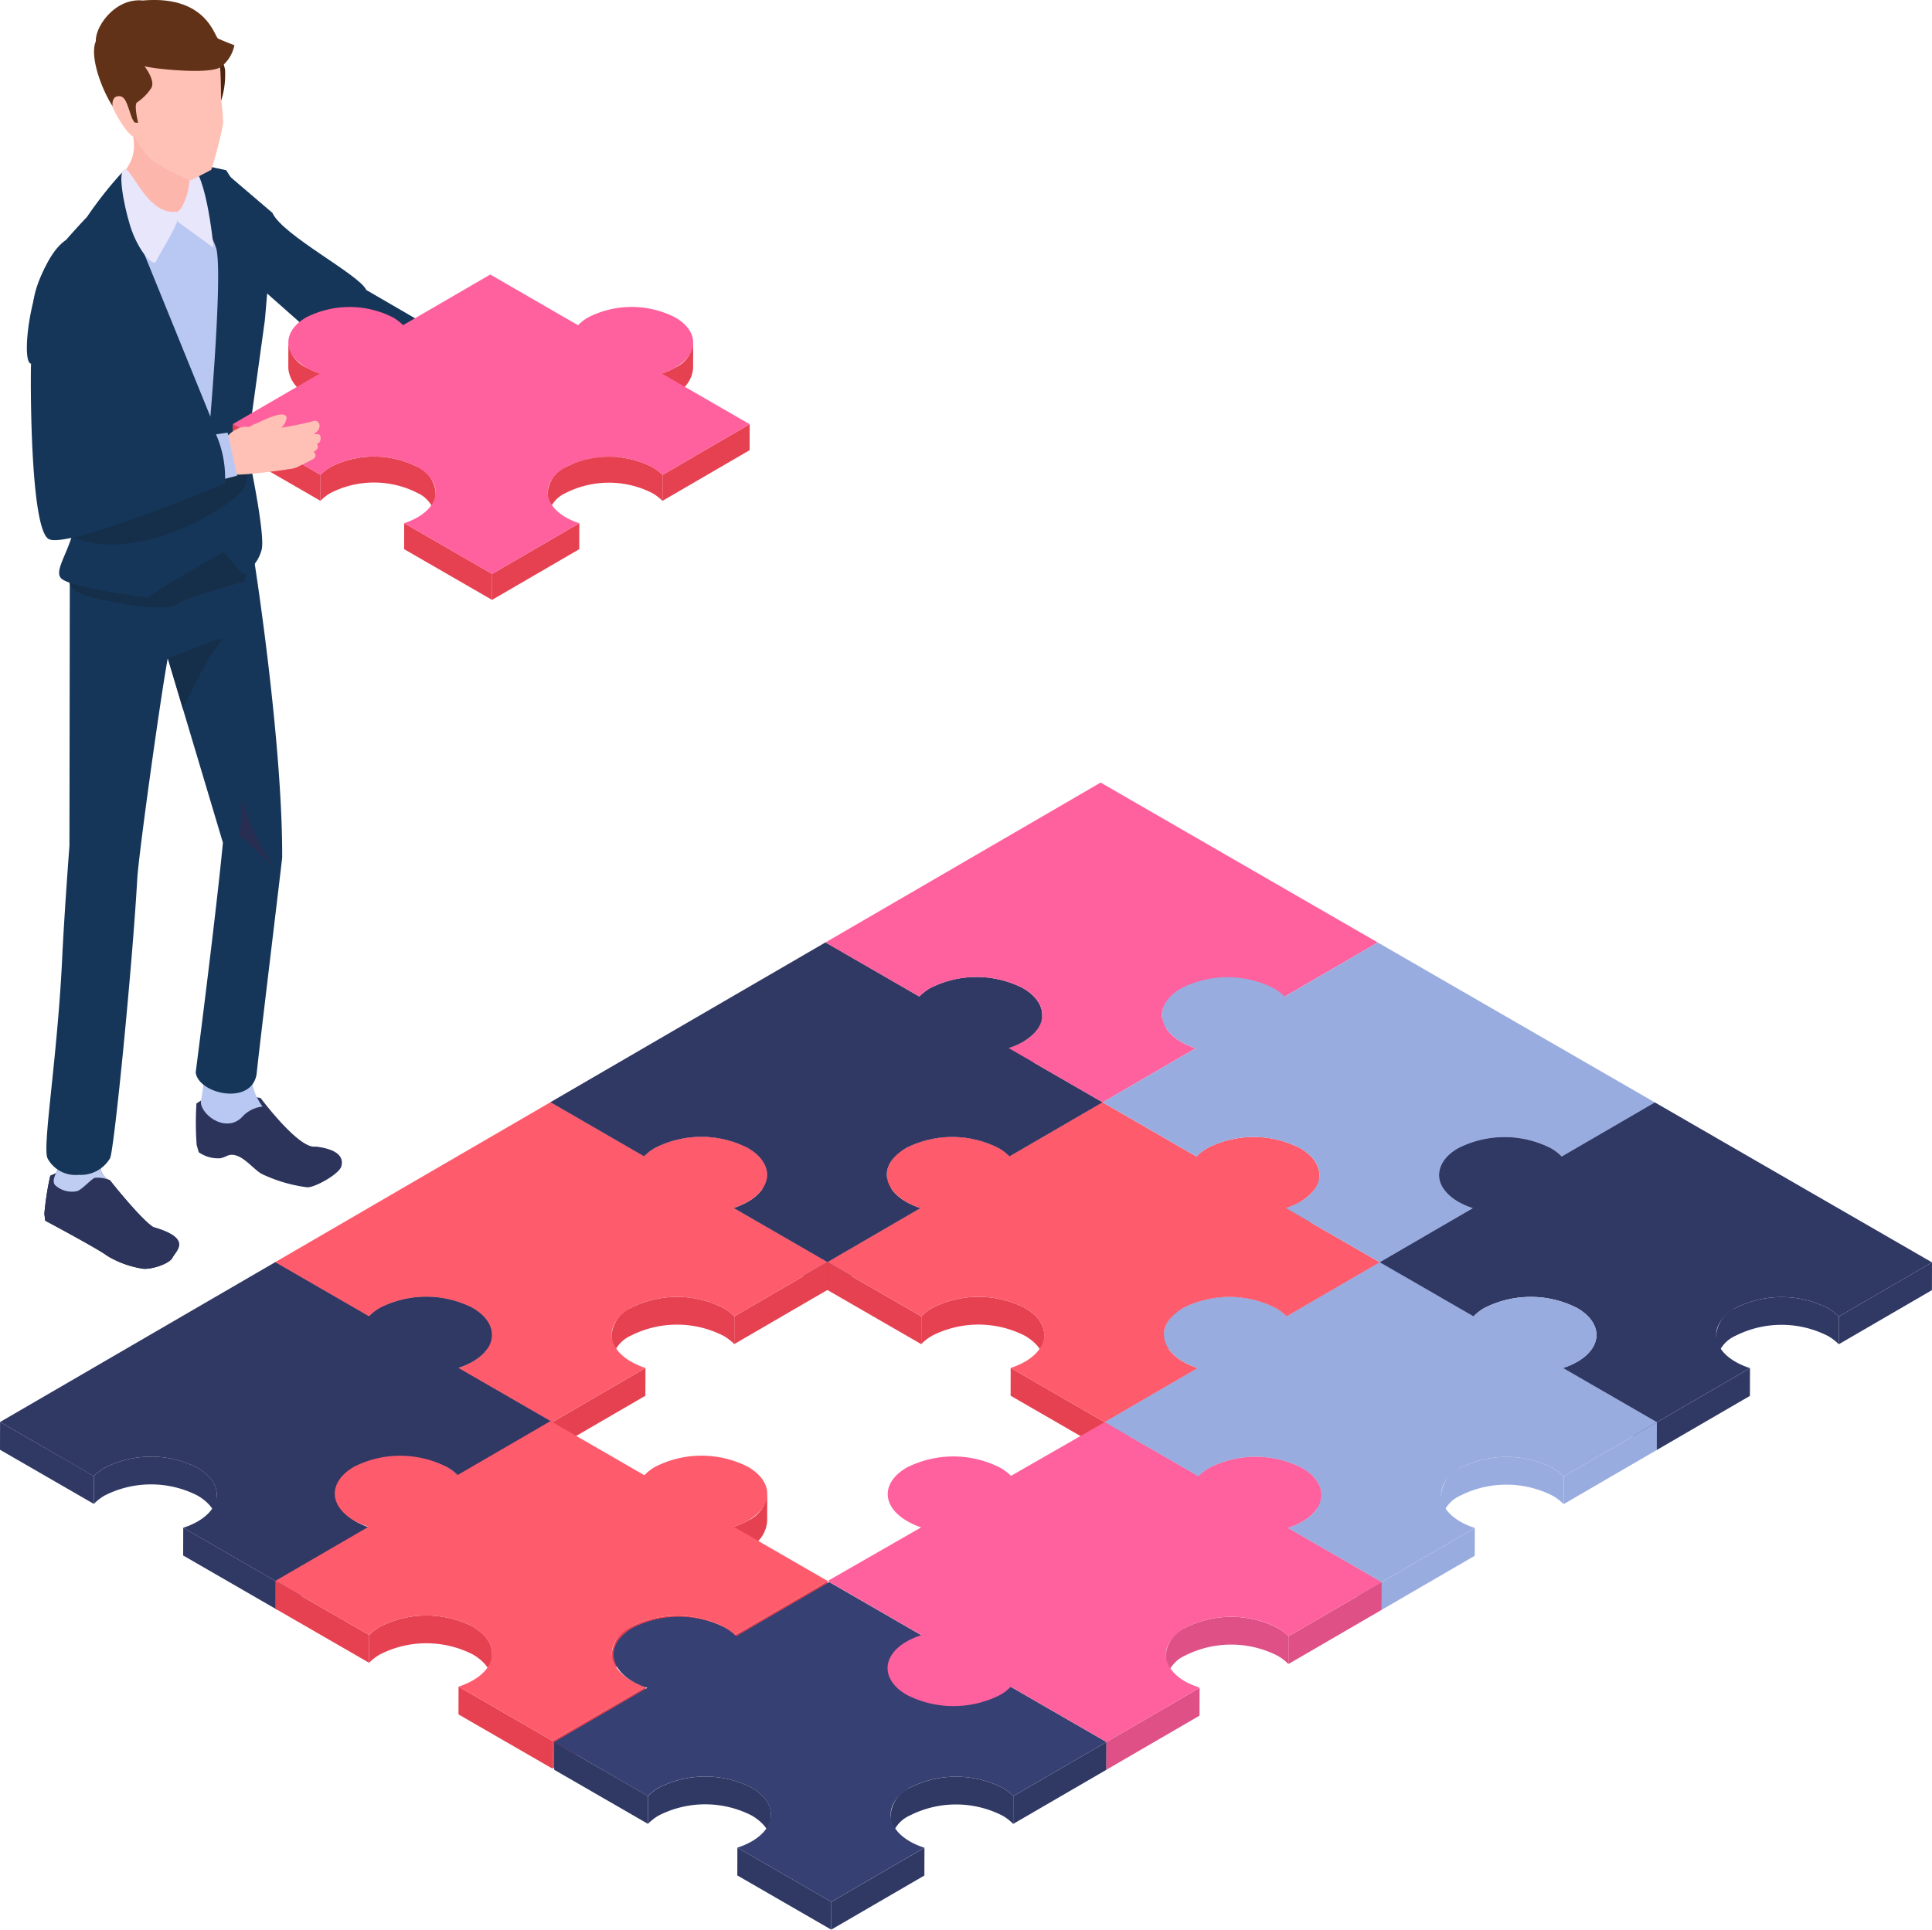 <svg data-name="グループ 11247" xmlns="http://www.w3.org/2000/svg" width="240" height="239.762"><defs><clipPath id="a"><path data-name="長方形 23911" fill="none" d="M0 0h240v239.762H0z"/></clipPath></defs><g data-name="グループ 11246" clip-path="url(#a)"><path data-name="パス 5573" d="M129.469 126.133l-.01 3.449a4.043 4.043 0 01-2.366 3.311 9.1 9.1 0 01-1.8.786l.01-3.449a9.116 9.116 0 001.8-.785 4.043 4.043 0 002.366-3.312" fill="#303864"/><path data-name="パス 5574" d="M136.972 136.969l-.009 3.449-11.571 6.724.009-3.449z" fill="#303864"/><path data-name="パス 5575" d="M80.017 143.682l-.01 3.449-11.651-6.727.009-3.449z" fill="#303864"/><path data-name="パス 5576" d="M110.159 149.418l.009-3.449a4.044 4.044 0 012.364-3.311 12.7 12.7 0 0111.518 0 6.234 6.234 0 011.357 1.039l-.01 3.449a6.215 6.215 0 00-1.357-1.039 12.692 12.692 0 00-11.517 0 4.041 4.041 0 00-2.364 3.311" fill="#303864"/><path data-name="パス 5577" d="M95.29 146l-.01 3.449c0-1.214-.8-2.43-2.4-3.357a12.7 12.7 0 00-11.518 0 6.172 6.172 0 00-1.351 1.047l.01-3.449a6.177 6.177 0 011.351-1.047 12.7 12.7 0 0111.517 0c1.606.927 2.407 2.143 2.4 3.357" fill="#303864"/><path data-name="パス 5578" d="M102.792 156.833l-.01 3.449-11.673-6.74.01-3.449z" fill="#303864"/><path data-name="パス 5579" d="M114.363 150.109l-.01 3.449-11.571 6.724.01-3.448z" fill="#303864"/><path data-name="パス 5580" d="M127.067 122.775c3.192 1.843 3.2 4.828.037 6.668a9.1 9.1 0 01-1.8.786l11.674 6.74-11.575 6.727a6.245 6.245 0 00-1.358-1.038 12.692 12.692 0 00-11.517 0c-3.166 1.839-3.149 4.828.037 6.668a9.434 9.434 0 001.8.783l-11.571 6.725-11.673-6.74a9.172 9.172 0 001.8-.786c3.166-1.84 3.155-4.825-.037-6.668a12.694 12.694 0 00-11.518 0 6.172 6.172 0 00-1.351 1.048l-11.648-6.732 34.18-19.863 11.652 6.727a6.192 6.192 0 011.351-1.048 12.7 12.7 0 0111.517 0" fill="#303864"/><path data-name="パス 5581" d="M102.792 156.833l-.009 3.449-11.571 6.724.009-3.449z" fill="#e64151"/><path data-name="パス 5582" d="M45.842 163.551l-.01 3.449-11.651-6.732.009-3.449z" fill="#e64151"/><path data-name="パス 5583" d="M75.976 169.282l.01-3.449a4.044 4.044 0 012.367-3.311 12.684 12.684 0 0111.512 0 6.207 6.207 0 011.352 1.036l-.009 3.449a6.227 6.227 0 00-1.352-1.036 12.682 12.682 0 00-11.512 0 4.042 4.042 0 00-2.368 3.311" fill="#e64151"/><path data-name="パス 5584" d="M61.11 165.861l-.01 3.449c0-1.214-.8-2.43-2.405-3.357a12.682 12.682 0 00-11.512 0 6.009 6.009 0 00-1.35 1.047l.009-3.448a6.017 6.017 0 011.351-1.048 12.684 12.684 0 0111.512 0c1.607.927 2.409 2.143 2.405 3.357" fill="#e64151"/><path data-name="パス 5585" d="M68.612 176.697l-.009 3.449-11.668-6.736.009-3.449z" fill="#e64151"/><path data-name="パス 5586" d="M80.182 169.976l-.01 3.449-11.57 6.724.009-3.448z" fill="#e64151"/><path data-name="パス 5587" d="M92.885 142.64c3.192 1.843 3.209 4.825.037 6.668a9.483 9.483 0 01-1.8.789l11.667 6.736-11.57 6.724a6.232 6.232 0 00-1.352-1.035 12.682 12.682 0 00-11.512 0c-3.172 1.843-3.155 4.824.037 6.668a9.38 9.38 0 001.787.783l-11.571 6.725-11.668-6.737a9.436 9.436 0 001.8-.789c3.172-1.844 3.155-4.825-.038-6.668a12.682 12.682 0 00-11.512 0 6.009 6.009 0 00-1.35 1.047l-11.652-6.727 34.181-19.863 11.651 6.727a6.017 6.017 0 011.351-1.048 12.684 12.684 0 0111.512 0" fill="#fe5b6c"/><path data-name="パス 5588" d="M163.896 146.009l-.01 3.449a4.043 4.043 0 01-2.366 3.311 9.347 9.347 0 01-1.8.789l.01-3.449a9.371 9.371 0 001.8-.789 4.042 4.042 0 002.366-3.311" fill="#e64151"/><path data-name="パス 5589" d="M171.399 156.845l-.01 3.449-11.57 6.724.009-3.449z" fill="#e64151"/><path data-name="パス 5590" d="M114.449 163.566l-.01 3.449-11.657-6.73.01-3.449z" fill="#e64151"/><path data-name="パス 5591" d="M144.581 169.292l.01-3.449a4.039 4.039 0 012.363-3.31 12.7 12.7 0 0111.522 0 6.26 6.26 0 011.352 1.036l-.009 3.449a6.207 6.207 0 00-1.352-1.036 12.7 12.7 0 00-11.523 0 4.041 4.041 0 00-2.363 3.31" fill="#e64151"/><path data-name="パス 5592" d="M129.715 165.873l-.01 3.449c0-1.214-.8-2.43-2.4-3.357a12.684 12.684 0 00-11.512 0 5.958 5.958 0 00-1.351 1.048l.01-3.449a5.956 5.956 0 011.35-1.048 12.687 12.687 0 0111.512 0c1.606.927 2.407 2.143 2.4 3.357" fill="#e64151"/><path data-name="パス 5593" d="M137.218 176.709l-.009 3.449-11.668-6.736.009-3.449z" fill="#e64151"/><path data-name="パス 5594" d="M148.789 169.984l-.009 3.449-11.571 6.724.009-3.449z" fill="#e64151"/><path data-name="パス 5595" d="M161.492 142.651c3.192 1.844 3.2 4.828.037 6.668a9.34 9.34 0 01-1.8.789l11.667 6.736-11.57 6.724a6.232 6.232 0 00-1.352-1.035 12.694 12.694 0 00-11.523 0c-3.166 1.84-3.15 4.828.043 6.671a9.419 9.419 0 001.792.779l-11.571 6.725-11.668-6.737a9.319 9.319 0 001.8-.789c3.166-1.84 3.155-4.825-.038-6.668a12.682 12.682 0 00-11.512 0 5.932 5.932 0 00-1.35 1.047l-11.657-6.73 11.57-6.725a9.258 9.258 0 01-1.786-.777c-3.193-1.843-3.2-4.828-.038-6.668a12.686 12.686 0 0111.518 0 6.144 6.144 0 011.346 1.032l11.571-6.724 11.657 6.73a5.958 5.958 0 011.351-1.048 12.684 12.684 0 0111.512 0" fill="#fe5b6c"/><path data-name="パス 5596" d="M144.382 129.224l.01-3.449a4.041 4.041 0 012.363-3.311 12.7 12.7 0 0111.518 0 6.235 6.235 0 011.357 1.039l-.01 3.449a6.215 6.215 0 00-1.357-1.039 12.692 12.692 0 00-11.517 0 4.041 4.041 0 00-2.364 3.311" fill="#fe619d"/><path data-name="パス 5597" d="M171.154 117.109l-11.571 6.724a6.259 6.259 0 00-1.357-1.038 12.692 12.692 0 00-11.517 0c-3.167 1.84-3.15 4.828.037 6.668a9.426 9.426 0 001.8.783l-11.571 6.725-11.667-6.737a9.41 9.41 0 001.8-.789c3.167-1.84 3.155-4.825-.037-6.668a12.694 12.694 0 00-11.518 0 6.187 6.187 0 00-1.35 1.048l-11.66-6.725 34.181-19.864z" fill="#fe619d"/><path data-name="パス 5598" d="M205.579 136.978l-.01 3.449-11.57 6.724.009-3.448z" fill="#99ace0"/><path data-name="パス 5599" d="M178.762 149.428l.01-3.449a4.039 4.039 0 012.363-3.31 12.7 12.7 0 0111.522 0 6.26 6.26 0 011.352 1.036l-.009 3.449a6.207 6.207 0 00-1.352-1.036 12.7 12.7 0 00-11.523 0 4.041 4.041 0 00-2.363 3.31" fill="#99ace0"/><path data-name="パス 5600" d="M182.97 150.121l-.01 3.449-11.571 6.724.01-3.448z" fill="#99ace0"/><path data-name="パス 5601" d="M205.58 136.982l-11.571 6.725a6.206 6.206 0 00-1.352-1.036 12.694 12.694 0 00-11.523 0c-3.166 1.84-3.149 4.828.043 6.671a9.444 9.444 0 001.792.779l-11.571 6.725-11.667-6.736a9.339 9.339 0 001.8-.789c3.167-1.84 3.155-4.825-.037-6.668a12.682 12.682 0 00-11.512 0 5.956 5.956 0 00-1.351 1.047l-11.657-6.73 11.571-6.725a9.262 9.262 0 01-1.787-.777c-3.187-1.84-3.2-4.828-.037-6.668a12.7 12.7 0 0111.517 0 6.173 6.173 0 011.347 1.033l11.571-6.725z" fill="#99ace0"/><path data-name="パス 5602" d="M240 156.854l-.01 3.449-11.57 6.724.009-3.449z" fill="#303864"/><path data-name="パス 5603" d="M183.051 163.572l-.01 3.449-11.651-6.727.009-3.449z" fill="#303864"/><path data-name="パス 5604" d="M213.187 169.305l.01-3.449a4.041 4.041 0 012.364-3.311 12.7 12.7 0 0111.517 0 6.216 6.216 0 011.352 1.036l-.01 3.449a6.2 6.2 0 00-1.352-1.036 12.692 12.692 0 00-11.517 0 4.041 4.041 0 00-2.364 3.311" fill="#303864"/><path data-name="パス 5605" d="M205.819 176.718l-.01 3.449-11.667-6.736.009-3.449z" fill="#303864"/><path data-name="パス 5606" d="M217.39 169.994l-.009 3.449-11.571 6.724.009-3.448z" fill="#303864"/><path data-name="パス 5607" d="M240 156.854l-11.571 6.724a6.194 6.194 0 00-1.352-1.035 12.7 12.7 0 00-11.517 0c-3.167 1.84-3.15 4.829.037 6.669a9.368 9.368 0 001.792.779l-11.573 6.727-11.665-6.74a9.171 9.171 0 001.8-.786c3.166-1.84 3.155-4.825-.038-6.669a12.7 12.7 0 00-11.517 0 6.151 6.151 0 00-1.351 1.047l-11.652-6.727 11.571-6.724a9.287 9.287 0 01-1.786-.777c-3.193-1.844-3.21-4.831-.043-6.671a12.7 12.7 0 0111.523 0 6.139 6.139 0 011.346 1.032l11.571-6.724z" fill="#303864"/><path data-name="パス 5608" d="M68.617 176.7l-.009 3.449-11.571 6.724.009-3.449z" fill="#303864"/><path data-name="パス 5609" d="M11.662 183.415l-.01 3.449L0 180.137l.009-3.449z" fill="#303864"/><path data-name="パス 5610" d="M41.795 189.148l.01-3.449a4.041 4.041 0 012.363-3.311 12.7 12.7 0 0111.518 0 6.235 6.235 0 011.357 1.039l-.009 3.449a6.241 6.241 0 00-1.358-1.039 12.692 12.692 0 00-11.517 0 4.041 4.041 0 00-2.364 3.311" fill="#303864"/><path data-name="パス 5611" d="M26.933 185.728l-.01 3.449c0-1.214-.8-2.43-2.4-3.357a12.7 12.7 0 00-11.518 0 6.14 6.14 0 00-1.35 1.047l.009-3.449a6.152 6.152 0 011.351-1.047 12.7 12.7 0 0111.517 0c1.606.927 2.407 2.143 2.4 3.357" fill="#303864"/><path data-name="パス 5612" d="M34.435 196.564l-.01 3.449-11.673-6.74.01-3.449z" fill="#303864"/><path data-name="パス 5613" d="M46.007 189.84l-.01 3.449-11.571 6.724.01-3.448z" fill="#303864"/><path data-name="パス 5614" d="M58.71 162.507c3.192 1.843 3.2 4.828.037 6.668a9.1 9.1 0 01-1.8.786l11.674 6.74-11.571 6.724a6.246 6.246 0 00-1.358-1.038 12.692 12.692 0 00-11.517 0c-3.166 1.839-3.149 4.828.037 6.668a9.433 9.433 0 001.8.783l-11.576 6.73-11.673-6.74a9.17 9.17 0 001.8-.786c3.166-1.84 3.155-4.825-.037-6.668a12.694 12.694 0 00-11.518 0 6.175 6.175 0 00-1.351 1.048L.01 176.689l34.18-19.864 11.652 6.727a6.193 6.193 0 011.351-1.048 12.7 12.7 0 0111.517 0" fill="#303864"/><path data-name="パス 5615" d="M95.31 185.607l-.01 3.449a4.043 4.043 0 01-2.366 3.311 9.351 9.351 0 01-1.8.789l.01-3.449a9.372 9.372 0 001.8-.789 4.042 4.042 0 002.366-3.311" fill="#e64151"/><path data-name="パス 5616" d="M102.813 196.444l-.01 3.449-11.57 6.724.009-3.449z" fill="#e64151"/><path data-name="パス 5617" d="M45.863 203.162l-.01 3.449-11.657-6.73.01-3.449z" fill="#e64151"/><path data-name="パス 5618" d="M75.995 208.89l.01-3.449a4.037 4.037 0 012.363-3.309 12.7 12.7 0 0111.522 0 6.26 6.26 0 011.352 1.036l-.009 3.449a6.233 6.233 0 00-1.352-1.036 12.7 12.7 0 00-11.523 0 4.041 4.041 0 00-2.363 3.31" fill="#e64151"/><path data-name="パス 5619" d="M61.13 205.47l-.009 3.449c0-1.214-.8-2.43-2.4-3.357a12.684 12.684 0 00-11.512 0 5.982 5.982 0 00-1.351 1.048l.01-3.449a5.958 5.958 0 011.35-1.048 12.687 12.687 0 0111.512 0c1.606.927 2.407 2.143 2.4 3.357" fill="#e64151"/><path data-name="パス 5620" d="M68.632 216.307l-.009 3.449-11.668-6.736.009-3.449z" fill="#e64151"/><path data-name="パス 5621" d="M80.203 209.583l-.01 3.449-11.57 6.724.009-3.449z" fill="#e64151"/><path data-name="パス 5622" d="M92.907 182.25c3.192 1.843 3.2 4.828.037 6.668a9.34 9.34 0 01-1.8.789l11.668 6.736-11.571 6.724a6.231 6.231 0 00-1.352-1.035 12.694 12.694 0 00-11.523 0c-3.166 1.84-3.15 4.828.043 6.671a9.421 9.421 0 001.792.779l-11.571 6.725-11.668-6.737a9.316 9.316 0 001.8-.789c3.166-1.84 3.155-4.825-.038-6.668a12.682 12.682 0 00-11.512 0 5.932 5.932 0 00-1.35 1.047l-11.657-6.73 11.572-6.723a9.254 9.254 0 01-1.786-.777c-3.193-1.843-3.2-4.828-.038-6.668a12.686 12.686 0 0111.518 0 6.144 6.144 0 011.346 1.032l11.571-6.724 11.657 6.73a5.958 5.958 0 011.351-1.048 12.684 12.684 0 0111.512 0" fill="#fe5b6c"/><path data-name="パス 5623" d="M137.45 216.451l-.01 3.449-11.57 6.72.009-3.449z" fill="#303864"/><path data-name="パス 5624" d="M80.501 223.168l-.01 3.453-11.652-6.727.009-3.449z" fill="#303864"/><path data-name="パス 5625" d="M110.637 228.902l.01-3.449a4.041 4.041 0 012.364-3.311 12.7 12.7 0 0111.517 0 6.216 6.216 0 011.352 1.036l-.01 3.449a6.2 6.2 0 00-1.352-1.036 12.692 12.692 0 00-11.517 0 4.041 4.041 0 00-2.364 3.311" fill="#303864"/><path data-name="パス 5626" d="M95.772 225.481l-.01 3.449c0-1.214-.8-2.43-2.4-3.357a12.7 12.7 0 00-11.518 0 6.14 6.14 0 00-1.35 1.047l.009-3.449a6.172 6.172 0 011.351-1.047 12.7 12.7 0 0111.517 0c1.606.927 2.407 2.143 2.4 3.357" fill="#303864"/><path data-name="パス 5627" d="M103.269 236.314l-.01 3.449-11.668-6.736.01-3.449z" fill="#303864"/><path data-name="パス 5628" d="M114.84 229.59l-.01 3.449-11.57 6.724.009-3.449z" fill="#303864"/><path data-name="パス 5629" d="M137.45 216.45l-11.576 6.724a6.193 6.193 0 00-1.352-1.035 12.7 12.7 0 00-11.517 0c-3.167 1.84-3.15 4.829.037 6.669a9.366 9.366 0 001.792.779l-11.57 6.725-11.668-6.736a9.171 9.171 0 001.8-.786c3.166-1.84 3.155-4.825-.038-6.669a12.7 12.7 0 00-11.517 0 6.172 6.172 0 00-1.351 1.047l-11.652-6.727 11.571-6.724a9.339 9.339 0 01-1.786-.777c-3.193-1.844-3.21-4.831-.043-6.671a12.7 12.7 0 0111.523 0 6.118 6.118 0 011.346 1.032l11.571-6.724z" fill="#374073"/><path data-name="パス 5630" d="M205.82 176.718l-.009 3.449-11.571 6.724.009-3.449z" fill="#99ace0"/><path data-name="パス 5631" d="M148.87 183.436l-.009 3.449-11.652-6.727.009-3.449z" fill="#99ace0"/><path data-name="パス 5632" d="M179.006 189.164l.01-3.449a4.041 4.041 0 012.363-3.311 12.7 12.7 0 0111.518 0 6.216 6.216 0 011.352 1.036l-.01 3.449a6.2 6.2 0 00-1.352-1.036 12.692 12.692 0 00-11.517 0 4.041 4.041 0 00-2.364 3.311" fill="#99ace0"/><path data-name="パス 5633" d="M164.142 185.749l-.01 3.449c0-1.214-.8-2.43-2.4-3.357a12.7 12.7 0 00-11.518 0 6.141 6.141 0 00-1.35 1.047l.009-3.449a6.172 6.172 0 011.351-1.047 12.7 12.7 0 0111.517 0c1.606.927 2.407 2.143 2.4 3.357" fill="#99ace0"/><path data-name="パス 5634" d="M171.639 196.582l-.01 3.449-11.668-6.736.01-3.449z" fill="#99ace0"/><path data-name="パス 5635" d="M183.209 189.858l-.01 3.449-11.57 6.724.009-3.449z" fill="#99ace0"/><path data-name="パス 5636" d="M195.919 162.527c3.192 1.844 3.2 4.828.037 6.668a9.029 9.029 0 01-1.8.786l11.668 6.736-11.571 6.725a6.17 6.17 0 00-1.352-1.036 12.692 12.692 0 00-11.517 0c-3.166 1.84-3.15 4.828.037 6.668a9.424 9.424 0 001.792.78l-11.57 6.724-11.668-6.736a9.072 9.072 0 001.8-.786c3.166-1.84 3.155-4.825-.038-6.668a12.692 12.692 0 00-11.517 0 6.175 6.175 0 00-1.351 1.048l-11.652-6.727 11.571-6.725a9.232 9.232 0 01-1.786-.777c-3.193-1.843-3.21-4.831-.043-6.671a12.7 12.7 0 0111.523 0 6.146 6.146 0 011.346 1.033l11.571-6.725 11.652 6.727a6.168 6.168 0 011.35-1.048 12.7 12.7 0 0111.518 0" fill="#99ace0"/><path data-name="パス 5637" d="M171.631 196.587l-.009 3.449-11.571 6.724.009-3.448z" fill="#de5086"/><path data-name="パス 5638" d="M144.817 209.038l.01-3.449a4.041 4.041 0 012.363-3.311 12.7 12.7 0 0111.518 0 6.216 6.216 0 011.352 1.036l-.01 3.449a6.17 6.17 0 00-1.352-1.036 12.692 12.692 0 00-11.517 0 4.041 4.041 0 00-2.364 3.311" fill="#de5086"/><path data-name="パス 5639" d="M149.02 209.726l-.01 3.449-11.57 6.724.009-3.448z" fill="#de5086"/><path data-name="パス 5640" d="M150.221 182.389a6.174 6.174 0 00-1.351 1.048l-11.651-6.728-11.631 6.671a6.154 6.154 0 00-1.287-.979c-.014-.008-.031-.015-.046-.025s-.018-.013-.029-.019a12.811 12.811 0 00-11.555-.025c-3.192 1.831-3.192 4.809 0 6.653.021.012.046.021.067.033s.053.036.083.053a9.133 9.133 0 001.607.709l-11.615 6.662.224.129 11.428 6.6a9.547 9.547 0 00-1.816.78c-3.187 1.828-3.187 4.807.006 6.649a12.8 12.8 0 0011.549.022 5.956 5.956 0 001.361-1.042l.224.129 11.668 6.737 11.571-6.725c-.062-.019-.118-.047-.18-.068l.032-.018a9.469 9.469 0 01-1.727-.747c-3.1-1.844-3.092-4.792.046-6.615a12.706 12.706 0 0111.471-.027 6.169 6.169 0 011.322 1.016l.016-.009c.019.018.042.035.06.052l11.562-6.719h.008l-11.667-6.736a9.1 9.1 0 001.8-.786c3.166-1.84 3.155-4.825-.037-6.668a12.694 12.694 0 00-11.518 0" fill="#fe619d"/><path data-name="パス 5641" d="M6.244 146.092a35.861 35.861 0 00-.731 4.721l.107.858s6.744 3.6 7.7 4.37a12.181 12.181 0 004.438 1.6c.987.125 3.273-.585 3.666-1.366.445-.884 2.54-2.383-2.377-3.8-1.567-.981-5.411-5.844-5.411-5.844l-4.92-1.641z" fill="#1e252b"/><path data-name="パス 5642" d="M12.72 145.847c-.447-.6-.446-3.714-.333-4.78l-4.636-1.233c-.184 2.043-.21 4.492-.333 4.87-.314.961-1.042 1.8-.614 2.511a3.077 3.077 0 002.75.793c.59-.135 1.848-1.585 2.246-1.658a3.607 3.607 0 011.621.206 2.549 2.549 0 01-.7-.708" fill="#1e252b"/><path data-name="パス 5643" d="M6.244 146.092a35.861 35.861 0 00-.731 4.721l.107.858s6.744 3.6 7.7 4.37a12.181 12.181 0 004.438 1.6c.987.125 3.273-.585 3.666-1.366.445-.884 2.54-2.383-2.377-3.8-1.567-.981-5.411-5.844-5.411-5.844l-4.92-1.641z" fill="#2c345c"/><path data-name="パス 5644" d="M12.72 145.847c-.447-.6-.446-3.714-.333-4.78l-4.636-1.233c-.184 2.043-.21 4.492-.333 4.87-.314.961-1.042 1.8-.614 2.511a3.077 3.077 0 002.75.793c.59-.135 1.848-1.585 2.246-1.658a3.607 3.607 0 011.621.206 2.549 2.549 0 01-.7-.708" fill="#bfcdf2"/><path data-name="パス 5645" d="M24.402 137.112a38.753 38.753 0 00.027 5.156l.261.9a4.177 4.177 0 002.712.746c.631-.164.8-.338 1.122-.4 1.486-.263 2.828 1.688 3.975 2.342a18.5 18.5 0 005.7 1.674c1.074-.036 3.9-1.667 4.188-2.566.322-1.019-.19-2.151-3.178-2.5-2.054.387-6.838-6.038-6.838-6.038l-5.523-.91z" fill="#2c345c"/><path data-name="パス 5646" d="M31.487 131.172c-2.726-.355-5.326-1.839-5.53-.739-.192 1.037-.944 6.124-.944 6.124-.559 1.627 3.078 4.57 5.2 2.083a4.012 4.012 0 012.4-1.148 7.22 7.22 0 01-1.124-6.32" fill="#b8c8f2"/><path data-name="パス 5647" d="M5.919 143.955a3.932 3.932 0 003.848 2.021 4.219 4.219 0 003.9-2.055c.514-.944 2.787-24.042 3.382-34.69.172-3.087 2.884-22.545 3.792-27.452l6.851 22.93c-.9 9.356-3.382 28.545-3.382 28.545.359 2.764 7.258 4.213 7.6-.082.126-1.534 3.143-26.396 3.143-26.637.049-14.245-3.341-36.021-3.341-36.021l-1.026-7.252-8.124-1.568-13.889 9.748-.047 33.652s-.639 8.384-.9 13.95c-.606 12.657-2.531 23.727-1.8 24.912" fill="#153659"/><path data-name="パス 5648" d="M25.148 60.637l-4.564 2.543S8.757 70.923 8.63 72.068c-.163 1.527 2.2 2.143 5.5 2.745s6.854 1.091 8 .195 8.357-2.759 8.357-2.759.058-7.2 0-7.879c.242.052-5.346-3.732-5.346-3.732" fill="#152f4b"/><path data-name="パス 5649" d="M30.098 99.047c.1.451.063.349-.014.266-.04.761 0 1.537-.075 2.284-.055.551-.154 1.089-.223 1.642-.072.579-.117.5.289.842.538.453 4.011 3.615 4.011 3.615a34.875 34.875 0 01-1.864-2.954 23.467 23.467 0 01-2.124-5.694" fill="#272e52"/><path data-name="パス 5650" d="M27.118 79.384l-6.278 2.394 1.887 6.314s2.682-5.979 4.682-8.282a.267.267 0 00-.3-.426" fill="#152f4b"/><path data-name="パス 5651" d="M16.333 21.802c-2.336 1.836-4.672 6.65-4.672 6.65l14.788 25.6 3.717-24.429s-3.669-7.615-6.271-8.4-5.226-1.258-7.562.578" fill="#b8c8f2"/><path data-name="パス 5652" d="M75.496 51.844a4.758 4.758 0 01.322 2.461c-.318.862-.55.221-.9.235-.728.03-2.474.145-3.114-.88 1.141.335 3.691-1.817 3.691-1.817" fill="#e39b83"/><path data-name="パス 5653" d="M69.385 51.501c.769-.229 1.968.008 3.8.542s3.553.425 3.721.842a5.824 5.824 0 01-.72 5.007c-.385.378-4.081-.1-4.163-.12-2.331-.456-2.786-1.095-5.026-2.14-.725-.338-4.83-1.749-6.12-2.671-.738-.527 2.391-4.9 2.391-4.9.2-.767 5.12 3.74 6.113 3.443" fill="#f0a48b"/><path data-name="パス 5654" d="M62.962 54.388a8.346 8.346 0 001.074.635c.247.126.536.21.769.353.4.023 3.321-5.407 2.9-5.824-.575-.284-1.64-.9-1.741-.915s-2.986 5.716-3.005 5.752" fill="#d9fcf2"/><path data-name="パス 5655" d="M45.5 36.03l21.445 12.461-3.717 6.423-21.371-10.771L30.52 34.11l-3.039-13.093 6.358 5.432c1.274 2.809 10.8 7.665 11.663 9.581" fill="#153659"/><path data-name="パス 5656" d="M28.101 21.152l-6.937-1.5c-.492.036 4.8 8.433 5.671 11.119s-.7 21-.7 21-9.043-22.26-9.819-24.153a28.4 28.4 0 01-1.052-6.3 49.73 49.73 0 00-4.462 5.641s-4.153 4.332-5.222 6.318c-.261.49-1.842 3.587-1.361 5.574.968 3.986 4.591 15.067 5.175 24.263.272 4.279-2.894 7.486-1.83 8.712s10.939 2.466 10.939 2.466c.866-1.023 9.286-5.729 9.286-5.729l2.379 2.76a4.834 4.834 0 002.352-3.1c.442-2.134-1.817-12.507-1.817-12.507l2.2-15.937s.491-5.5.782-9.745" fill="#153659"/><path data-name="パス 5657" d="M6.584 65.276c8.109 6.7 23.237-2.623 23.936-5.032s-.223-7.2-.223-7.2L11.853 62.4s-5.671 2.77-5.269 2.876" fill="#152f4b"/><path data-name="パス 5658" d="M24.067 20.863c.367 1.156 1.3 3.15 1.181 4.549s-3.361 2.3-5.094 2.028-5.328-4.154-5.072-5.292 2.318-2.318 1.266-5.993c-.747-2.606-.25-3.309-.25-3.309a20.866 20.866 0 017.077 4.4c.756.758.4 2.058.892 3.614" fill="#fdb6ac"/><path data-name="パス 5659" d="M23.182 20.576c2.324-.836 3.35 10.214 3.35 10.214l-4.406-3.2-.241-1.288c.812.234 2.383-4.136 1.3-5.724" fill="#e8e6fb"/><path data-name="パス 5660" d="M19.128 2.042c1.756-.2 4.45 1.088 5.735 1.909a7.891 7.891 0 013.093 4.686c.229 4.448-2.072 6.616-2.072 6.616S16.725 2.314 19.128 2.042" fill="#4a2612"/><path data-name="パス 5661" d="M18.202 2.122l-2.439 10.949c-.363.142 2.439 2.471 2.439 2.471a4.214 4.214 0 01-3.453-1.357c-1.615-1.652-3.964-7.318-2.718-9.3s6.171-2.764 6.171-2.764" fill="#613217"/><path data-name="パス 5662" d="M23.694 22.425l2.547-1.321a48.527 48.527 0 001.481-5.773 23.929 23.929 0 00-.268-3.049s0-3.283-.15-4.159c-1.021-5.966-4.766-8.464-11.09-6.139-5.492 2.02-2.539 8.667.133 14.168a10.8 10.8 0 002.042 3.308c1.219 1.268 5.306 2.964 5.306 2.964" fill="#ffc1b6"/><path data-name="パス 5663" d="M17.761 7.987s1.624 1.941 1.034 2.948a6.266 6.266 0 01-1.789 1.8c-.383.324.153 2.518.153 2.518a3.49 3.49 0 01-1.47-.35c-1.33-.856-4.084-10.007-3.413-10.385 1.425 2.035 2.434 2.89 5.485 3.468" fill="#613217"/><path data-name="パス 5664" d="M17.739.065c7.919-.7 8.882 4.479 9.351 4.72s2.025.833 2.025.833a4.489 4.489 0 01-1.674 2.7c-1.371.924-7.2.259-7.2.259-3.068-.277-8.247-1.585-8.333-3.454s2.444-5.41 5.831-5.058" fill="#613217"/><path data-name="パス 5665" d="M14.5 11.983c-.478.129-.562.744-.524 1.2.05.591 2.407 4.555 2.936 3.727s-.405-1.924-.53-2.262c-.6-1.638-.772-2.96-1.883-2.66" fill="#ffc1b6"/><path data-name="パス 5666" d="M15.52 21.017c.907 0 2.868 5.735 6.362 5.282l.241.877c-.245 1.146-2.671 5.007-2.758 5.338-.439.636-2.292-1.536-3.2-4.472-.919-2.981-1.555-7.026-.648-7.026" fill="#e8e6fb"/><path data-name="パス 5667" d="M86.108 42.567l-.009 3.228a3.783 3.783 0 01-2.214 3.1 8.7 8.7 0 01-1.685.74l.009-3.228a8.7 8.7 0 001.685-.74 3.785 3.785 0 002.214-3.1" fill="#e64151"/><path data-name="パス 5668" d="M35.814 45.761l.009-3.228a3.815 3.815 0 002.25 3.144 8.632 8.632 0 001.672.728l-.008 3.228a8.617 8.617 0 01-1.673-.728 3.815 3.815 0 01-2.25-3.144" fill="#e64151"/><path data-name="パス 5669" d="M93.128 52.71l-.009 3.228-10.828 6.296.009-3.228z" fill="#e64151"/><path data-name="パス 5670" d="M39.816 59.002l-.009 3.228-10.907-6.3.009-3.229z" fill="#e64151"/><path data-name="パス 5671" d="M68.032 64.368l.009-3.228a3.786 3.786 0 012.217-3.1 11.878 11.878 0 0110.778 0 6.081 6.081 0 011.264.966l-.009 3.228a6.087 6.087 0 00-1.264-.966 11.878 11.878 0 00-10.778 0 3.788 3.788 0 00-2.217 3.1" fill="#e64151"/><path data-name="パス 5672" d="M54.112 61.164l-.009 3.228a3.815 3.815 0 00-2.252-3.143 11.878 11.878 0 00-10.778 0 5.817 5.817 0 00-1.266.981l.009-3.228a5.77 5.77 0 011.266-.981 11.878 11.878 0 0110.778 0 3.815 3.815 0 012.252 3.143" fill="#e64151"/><path data-name="パス 5673" d="M61.13 71.308l-.009 3.228-10.919-6.3.009-3.229z" fill="#e64151"/><path data-name="パス 5674" d="M71.966 65.011l-.009 3.228-10.836 6.3.009-3.228z" fill="#e64151"/><path data-name="パス 5675" d="M83.858 39.425c2.989 1.726 3 4.521.035 6.243a8.674 8.674 0 01-1.684.74l10.919 6.3-10.829 6.298a6.083 6.083 0 00-1.263-.967 11.88 11.88 0 00-10.778 0c-2.97 1.726-2.954 4.518.035 6.243a8.69 8.69 0 001.673.729l-10.836 6.3-10.92-6.307a8.825 8.825 0 001.684-.74c2.97-1.726 2.954-4.518-.035-6.243a11.879 11.879 0 00-10.779 0 5.764 5.764 0 00-1.265.981l-10.907-6.3 10.832-6.294a8.566 8.566 0 01-1.673-.728c-2.982-1.722-3-4.517-.036-6.243a11.892 11.892 0 0110.779 0 6.005 6.005 0 011.263.966l10.829-6.293 10.907 6.3a5.743 5.743 0 011.266-.981 11.891 11.891 0 0110.778 0" fill="#fe619d"/><path data-name="パス 5676" d="M29.425 53.31c1.31-.689 2.333.091 3.379.156a54.352 54.352 0 005.993-1.1.6.6 0 01.9.517 1.017 1.017 0 01-.464.857 3.189 3.189 0 01-.256.2 1.9 1.9 0 01.572.025c.416-.012.331 1.057-.023 1.1a.982.982 0 00-.18.106c.115.066.14.209.134.427-.005.152-.214.355-.529.558a.5.5 0 01-.036.872c-.627.362-1.682.842-2.063 1.051a4.112 4.112 0 01-1.173.229l-.063.033s-6.416.939-6.994.525c-.417-.3-.564-3-.728-3.509-.208-.65.446-1.481 1.534-2.053" fill="#ffc1b6"/><path data-name="パス 5677" d="M29.539 55.703a3.326 3.326 0 012.315-3.082c.508-.212 3.7-1.921 3.743-.662a2.089 2.089 0 01-1.1 1.511 3.905 3.905 0 00-2.014 1.6c-.924 1.211-1.657 1.042-2.939.634" fill="#ffc1b6"/><path data-name="パス 5678" d="M25.501 54.16l1.08 5.686 2.88-.745-1.187-5.347z" fill="#b8c8f2"/><path data-name="パス 5679" d="M8.065 29.915c1.123-.82 3.607 5.116 3.607 5.116l-.879 21.554c2.651-1.217 15.879-2.965 15.879-2.965a13.37 13.37 0 011.274 6.445S8.463 68.217 6.072 66.988c-2.463-1.266-2.273-21.672-2.21-21.806-1.393-.03-.016-12.187 4.2-15.267" fill="#153659"/></g></svg>
